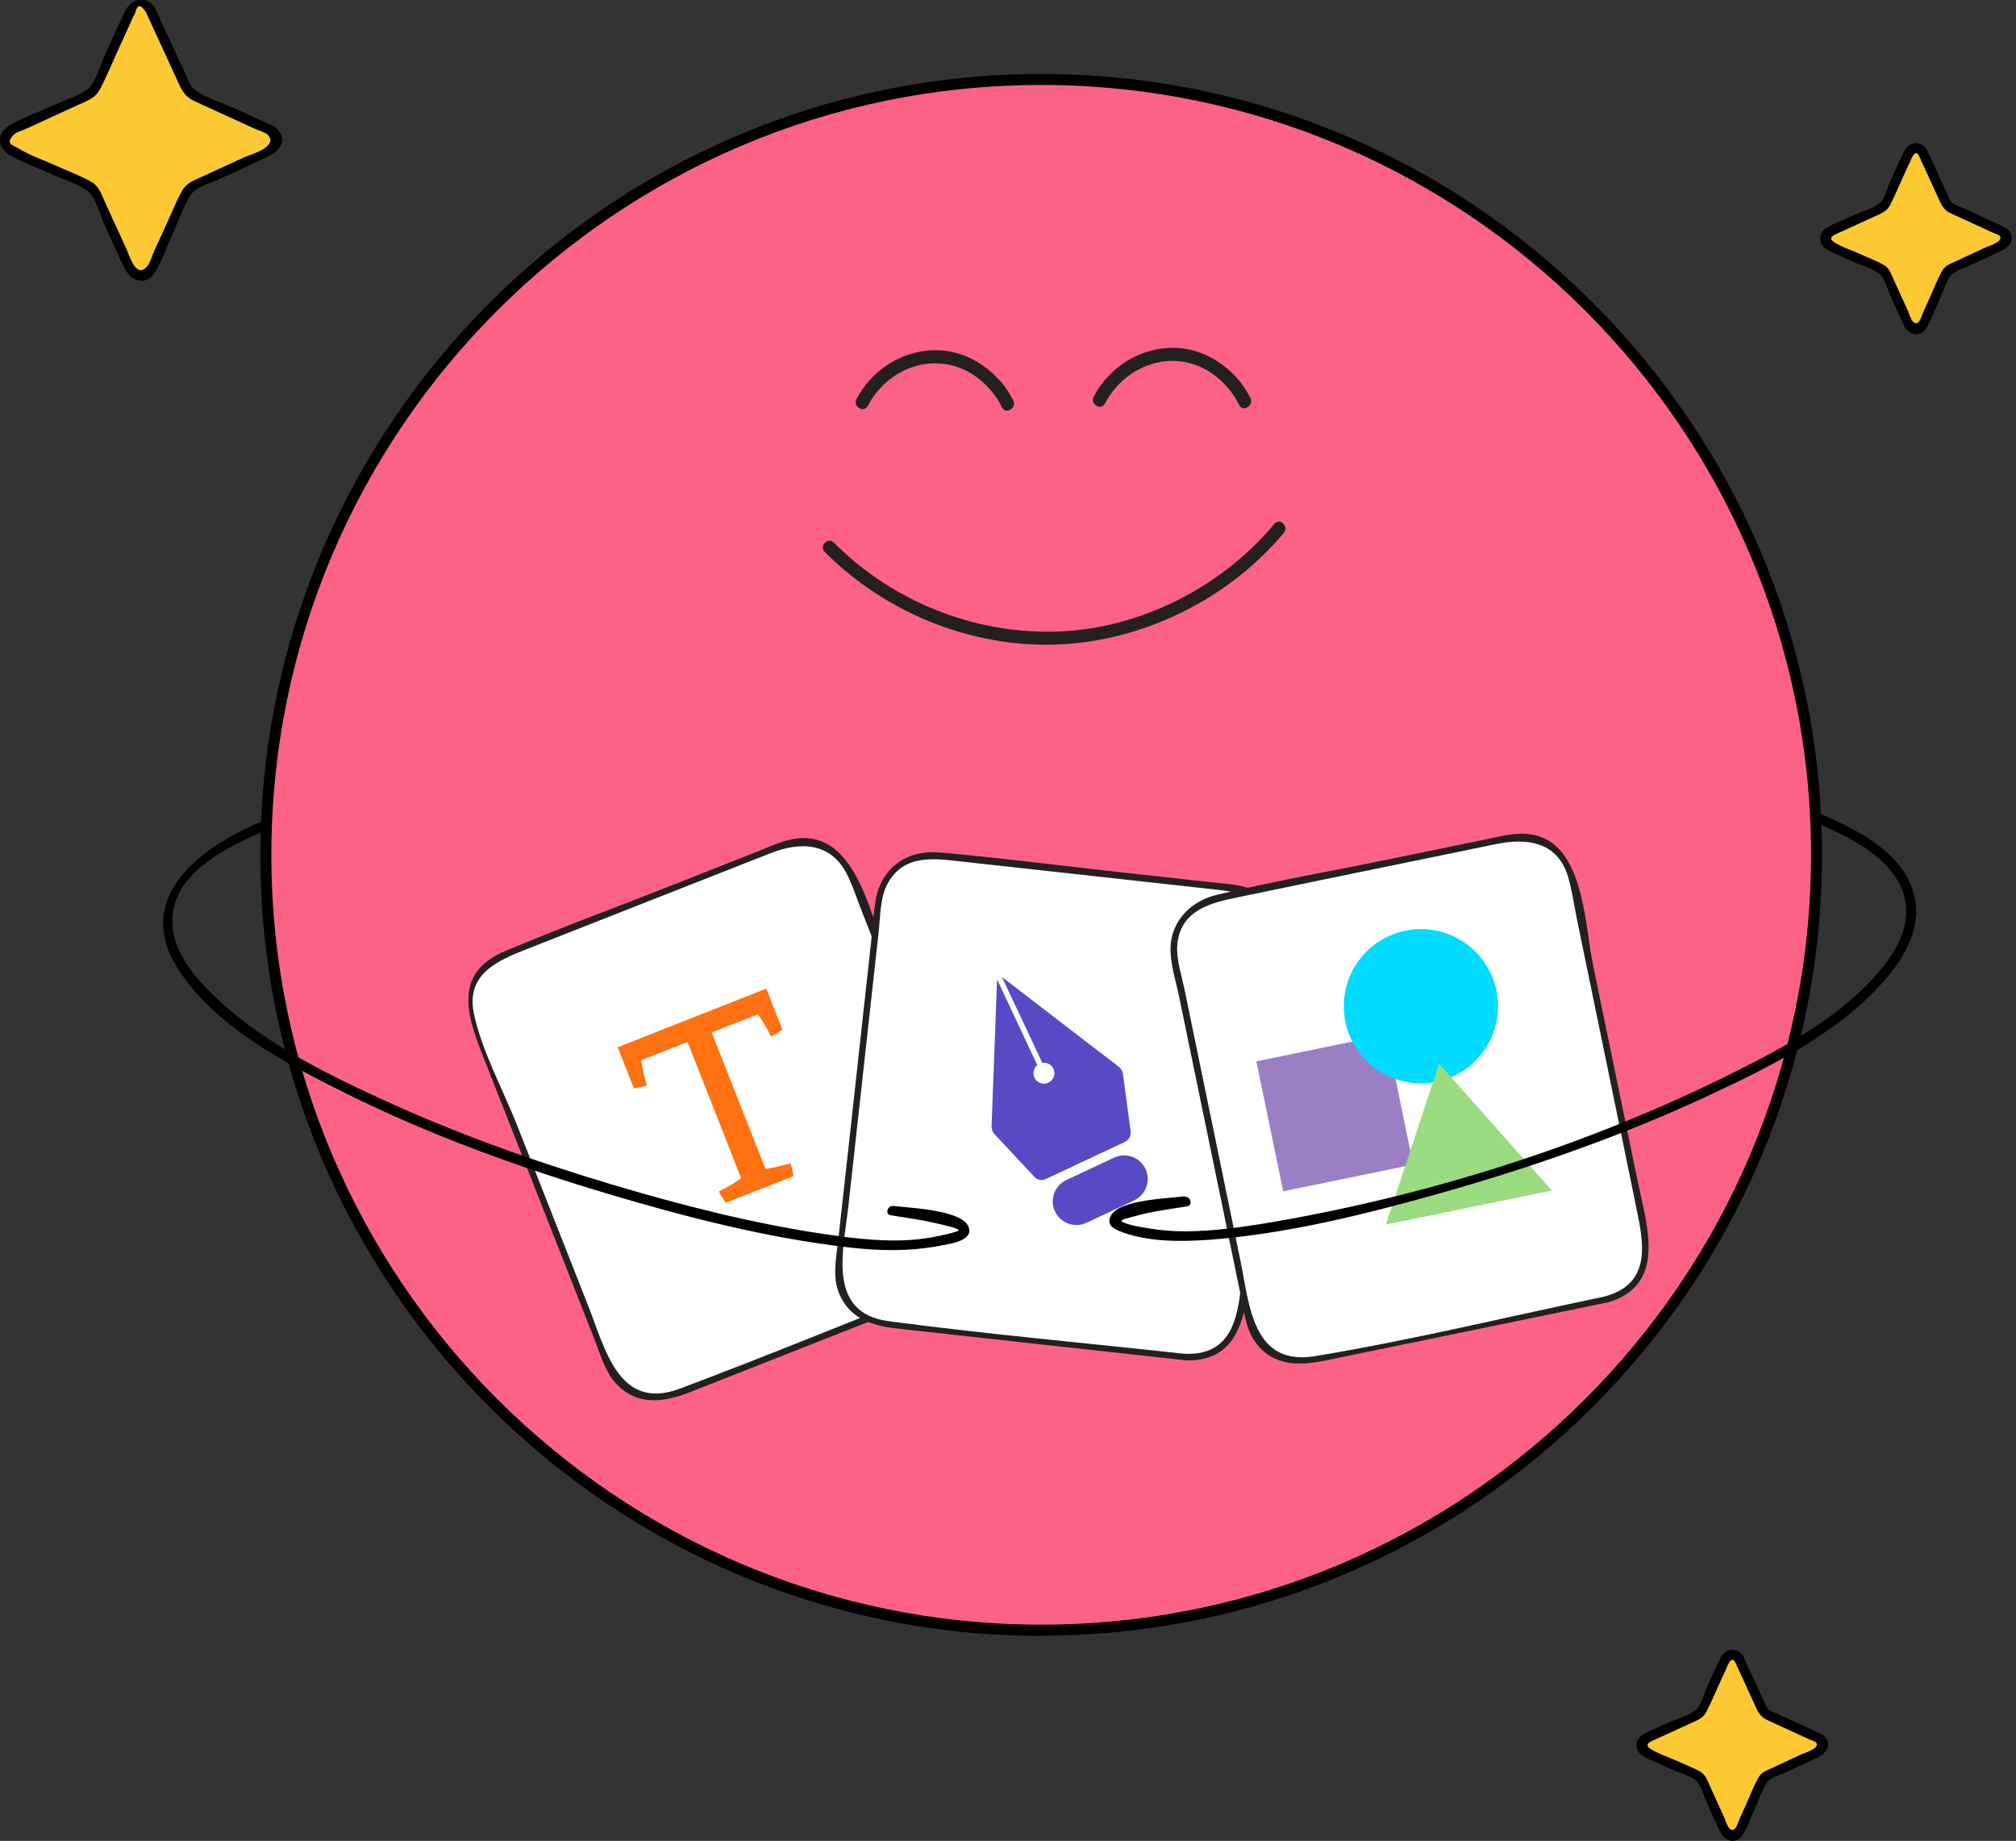 <?xml version="1.0" encoding="UTF-8"?>
<svg xmlns="http://www.w3.org/2000/svg" width="403" height="368" viewBox="0 0 403 368" fill="none">
  <rect x="0" y="0" width="403" height="368" fill="#333333" stroke="none"/>
  <g clip-path="url(#clip0_4737_147726)">
    <path d="M208.132 325.869C293.731 325.869 363.123 256.477 363.123 170.878C363.123 85.279 293.731 15.887 208.132 15.887C122.533 15.887 53.141 85.279 53.141 170.878C53.141 256.477 122.533 325.869 208.132 325.869Z" fill="#FB6286"></path>
    <path d="M208.136 327.012C122.054 327.012 52.047 256.96 52.047 170.922C52.047 84.884 122.054 14.789 208.136 14.789C294.218 14.789 364.225 84.84 364.225 170.878C364.225 256.916 294.174 326.968 208.136 326.968V327.012ZM208.136 16.985C123.284 16.985 54.243 86.026 54.243 170.878C54.243 255.73 123.284 324.772 208.136 324.772C292.988 324.772 362.029 255.73 362.029 170.878C362.029 86.026 292.988 16.985 208.136 16.985Z" fill="black"></path>
    <path d="M30.124 2.195L37.326 17.83C37.546 18.313 37.941 18.709 38.424 18.928L54.06 26.131C55.773 26.921 55.773 29.337 54.06 30.128L38.424 37.33C37.941 37.55 37.546 37.945 37.326 38.428L30.124 54.063C29.333 55.776 26.918 55.776 26.127 54.063L18.924 38.428C18.705 37.945 18.309 37.55 17.826 37.33L2.191 30.128C0.478 29.337 0.478 26.921 2.191 26.131L17.826 18.928C18.309 18.709 18.705 18.313 18.924 17.83L26.127 2.195C26.918 0.482 29.333 0.482 30.124 2.195Z" fill="#FCC833"></path>
    <path d="M29.299 2.716L35.887 17.033C36.633 18.614 37.38 19.537 39.005 20.283L47.174 24.017L51.302 25.905C51.917 26.169 53.103 26.476 53.542 26.959C55.782 29.331 49.941 30.956 48.931 31.395L39.84 35.567C38.302 36.27 37.117 36.753 36.282 38.334C34.964 40.794 33.954 43.429 32.769 45.932L30.836 50.148C30.441 51.027 30.046 52.476 29.431 53.223C27.191 55.858 25.873 51.071 25.346 49.929L21.174 40.838C20.427 39.213 19.9 37.28 18.275 36.358C16.123 35.128 13.707 34.25 11.468 33.239C8.876 32.054 5.934 31.087 3.562 29.594C2.728 29.067 0.839 28.804 2.815 26.871C3.386 26.344 4.66 26.037 5.363 25.685L15.376 21.074C17.221 20.239 19.022 19.712 19.988 17.824C21.437 15.057 22.623 12.114 23.941 9.26L26.093 4.56C26.312 4.121 26.488 3.418 26.795 3.067C27.235 2.54 27.323 -0.534 29.299 2.628C29.958 3.682 31.671 2.716 31.012 1.618C29.299 -1.105 26.268 -0.315 24.995 2.232C23.545 5.219 22.228 8.293 20.822 11.28C19.988 13.124 19.11 16.726 17.353 17.956C15.245 19.405 12.302 20.283 10.018 21.337C7.339 22.567 4.397 23.577 1.893 25.07C-0.61 26.564 -0.61 29.462 1.893 30.956C4.397 32.449 7.383 33.459 10.018 34.689C12.302 35.743 15.245 36.577 17.353 38.071C19.154 39.3 19.988 42.902 20.822 44.746C22.228 47.777 23.502 50.807 24.995 53.794C26.268 56.341 29.299 57.176 31.012 54.409C32.285 52.3 33.164 49.753 34.174 47.513C35.447 44.79 36.458 41.628 38.083 39.037C39.137 37.324 41.86 36.709 43.573 35.919L53.235 31.483C55.343 30.517 57.627 28.54 55.65 26.037C54.992 25.202 53.894 24.851 52.927 24.412L47.657 21.996C44.89 20.723 41.421 19.712 38.917 17.956C38.039 17.341 37.731 16.243 37.292 15.277L34.789 9.874L30.968 1.574C30.441 0.432 28.728 1.442 29.255 2.584L29.299 2.716Z" fill="black"></path>
    <path d="M347.588 331.532L352.375 341.985C352.507 342.292 352.77 342.556 353.077 342.688L363.53 347.475C364.672 348.002 364.672 349.627 363.53 350.154L353.077 354.941C352.77 355.073 352.507 355.337 352.375 355.644L347.588 366.097C347.061 367.239 345.436 367.239 344.909 366.097L340.121 355.644C339.99 355.337 339.726 355.073 339.419 354.941L328.966 350.154C327.824 349.627 327.824 348.002 328.966 347.475L339.419 342.688C339.726 342.556 339.99 342.292 340.121 341.985L344.909 331.532C345.436 330.39 347.061 330.39 347.588 331.532Z" fill="#FCC833"></path>
    <path d="M346.747 332.01L351.139 341.585C351.666 342.683 352.237 343.385 353.335 343.868L358.781 346.372L361.548 347.646C361.9 347.821 362.822 348.041 363.042 348.348C363.92 349.534 360.538 350.456 359.967 350.764L353.906 353.575C352.808 354.058 351.974 354.409 351.403 355.551C350.525 357.176 349.822 358.933 349.075 360.646L347.802 363.456C347.538 364.027 347.274 365.081 346.835 365.521C345.693 366.707 344.991 364.027 344.683 363.325L341.916 357.264C341.389 356.122 341.038 354.804 339.852 354.146C338.403 353.311 336.778 352.74 335.284 352.037C333.572 351.247 331.551 350.632 329.97 349.622C328.389 348.612 330.19 348.041 331.156 347.602L337.876 344.527C339.193 343.912 340.379 343.561 341.082 342.243C342.048 340.399 342.839 338.422 343.717 336.534L345.166 333.372C345.166 333.372 346.045 330.956 346.747 332.098C347.45 333.24 349.119 332.186 348.46 331.088C347.187 329.068 344.859 329.551 343.893 331.483C342.926 333.416 342.048 335.524 341.126 337.544C340.555 338.774 340.028 341.058 338.93 341.892C337.612 342.902 335.504 343.473 334.011 344.132C332.21 344.966 330.322 345.669 328.565 346.635C326.676 347.689 326.676 350.061 328.565 351.115C330.278 352.081 332.21 352.784 334.011 353.619C335.504 354.321 337.612 354.848 338.93 355.858C340.028 356.737 340.599 359.021 341.126 360.206C342.048 362.227 342.926 364.291 343.893 366.267C344.859 368.244 347.231 368.727 348.46 366.663C349.295 365.257 349.866 363.544 350.568 362.051C351.403 360.206 352.106 358.098 353.16 356.385C353.818 355.331 355.619 354.892 356.717 354.409L363.173 351.423C364.798 350.676 366.335 349.095 364.842 347.25C364.359 346.679 363.612 346.416 362.954 346.108L359.44 344.483L355.575 342.727C354.96 342.463 354.126 342.2 353.599 341.804C353.072 341.409 352.896 340.706 352.633 340.135L350.964 336.534L348.416 331C347.889 329.858 346.177 330.868 346.704 332.01H346.747Z" fill="black"></path>
    <path d="M384.338 30.345L389.125 40.797C389.257 41.105 389.52 41.368 389.828 41.5L400.28 46.287C401.422 46.815 401.422 48.44 400.28 48.967L389.828 53.754C389.52 53.886 389.257 54.149 389.125 54.456L384.338 64.909C383.811 66.051 382.186 66.051 381.659 64.909L376.871 54.456C376.74 54.149 376.476 53.886 376.169 53.754L365.716 48.967C364.574 48.44 364.574 46.815 365.716 46.287L376.169 41.5C376.476 41.368 376.74 41.105 376.871 40.797L381.659 30.345C382.186 29.203 383.811 29.203 384.338 30.345Z" fill="#FCC833"></path>
    <path d="M383.458 30.823L387.85 40.397C388.377 41.495 388.948 42.198 390.046 42.681L395.492 45.184L398.259 46.458C398.611 46.634 399.533 46.853 399.752 47.161C400.631 48.346 397.249 49.269 396.678 49.576L390.617 52.387C389.519 52.87 388.685 53.222 388.114 54.364C387.235 55.989 386.533 57.745 385.786 59.458L384.512 62.269C384.249 62.84 383.985 63.894 383.546 64.333C382.404 65.519 381.702 62.84 381.394 62.137L378.627 56.076C378.1 54.934 377.749 53.617 376.563 52.958C375.114 52.124 373.489 51.553 371.995 50.85C370.283 50.059 368.262 49.444 366.681 48.434C365.1 47.424 366.901 46.853 367.867 46.414L374.587 43.34C375.904 42.725 377.09 42.373 377.793 41.056C378.759 39.211 379.55 37.235 380.428 35.346L381.877 32.184C381.877 32.184 382.756 29.769 383.458 30.911C384.161 32.053 385.83 30.998 385.171 29.9C383.898 27.88 381.57 28.363 380.604 30.296C379.637 32.228 378.759 34.336 377.837 36.357C377.266 37.586 376.739 39.87 375.641 40.705C374.323 41.715 372.215 42.286 370.722 42.944C368.921 43.779 367.033 44.482 365.276 45.448C363.387 46.502 363.387 48.874 365.276 49.928C366.989 50.894 368.921 51.597 370.722 52.431C372.215 53.134 374.323 53.661 375.641 54.671C376.739 55.549 377.31 57.833 377.837 59.019C378.759 61.039 379.637 63.103 380.604 65.08C381.57 67.056 383.941 67.539 385.171 65.475C386.006 64.07 386.577 62.357 387.279 60.864C388.114 59.019 388.817 56.911 389.871 55.198C390.529 54.144 392.33 53.705 393.428 53.222L399.884 50.235C401.509 49.488 403.046 47.907 401.553 46.063C401.07 45.492 400.323 45.228 399.665 44.921L396.151 43.296L392.286 41.539C391.671 41.276 390.837 41.012 390.31 40.617C389.783 40.221 389.607 39.519 389.344 38.948L387.675 35.346L385.127 29.813C384.6 28.671 382.887 29.681 383.414 30.823H383.458Z" fill="black"></path>
    <path d="M164.825 110.283C177.386 122.976 195.612 130.047 213.4 128.729C229.869 127.499 245.988 119.243 256.616 106.55C257.714 105.276 255.826 103.388 254.772 104.705C244.626 116.871 229.255 124.996 213.444 126.138C196.271 127.368 178.835 120.736 166.713 108.482C165.528 107.253 163.639 109.141 164.869 110.327L164.825 110.283Z" fill="#251F20"></path>
    <path d="M249.983 79.616C247.875 75.224 243.571 71.535 238.916 70.174C230.878 67.846 222.402 72.062 218.625 79.309C217.834 80.802 220.118 82.164 220.909 80.626C224.29 74.126 231.845 70.437 238.959 72.941C242.693 74.258 245.987 77.376 247.699 80.934C248.446 82.471 250.686 81.109 249.983 79.616Z" fill="#241F20"></path>
    <path d="M202.569 80.097C200.461 75.705 196.157 72.016 191.502 70.654C183.464 68.326 174.988 72.543 171.211 79.789C170.42 81.282 172.704 82.644 173.495 81.107C176.876 74.607 184.431 70.918 191.545 73.421C195.279 74.739 198.573 77.857 200.285 81.414C201.032 82.951 203.272 81.59 202.569 80.097Z" fill="#241F20"></path>
    <path d="M156.473 168.812L100.29 190.954C94.987 193.044 92.382 199.038 94.472 204.341L121.478 272.864C123.568 278.167 129.561 280.772 134.864 278.682L191.047 256.539C196.351 254.449 198.955 248.456 196.865 243.153L169.859 174.63C167.769 169.326 161.776 166.722 156.473 168.812Z" fill="white"></path>
    <path d="M190.895 255.914C172.537 263.161 154.311 270.671 135.864 277.611C123.787 282.134 120.976 269.705 117.726 261.404L103.408 225.039C100.597 217.88 96.381 210.282 94.756 202.728C92.999 194.647 99.631 191.968 105.428 189.684L121.151 183.491L154.091 170.535C159.976 168.208 166.169 168.339 169.419 174.971C170.649 177.474 171.483 180.241 172.537 182.833L188.172 222.492L194.585 238.742C197.088 245.11 199.02 252.093 190.895 256.002C190.149 256.354 190.807 257.495 191.554 257.144C203.281 251.522 196.297 239.532 192.916 230.924L177.105 190.782C174.382 183.843 171.746 170.228 163.358 167.9C159.142 166.714 155.452 168.603 151.631 170.14L133.932 177.123C122.908 181.471 111.797 185.556 100.861 190.167C89.925 194.779 93.79 204.134 96.996 212.259L112.368 251.303L118.912 267.948C120.053 270.847 120.976 274.229 123.128 276.556C127.344 281.124 132.746 280.334 137.885 278.313L156.726 270.891L191.378 257.232C192.169 256.925 191.818 255.651 191.027 255.958L190.895 255.914Z" fill="#241F20"></path>
    <path d="M156.408 205.834C155.662 206.317 154.915 206.888 154.124 207.196C153.51 205.922 152.543 204.209 151.489 202.76L142.266 206.405L153.026 233.679C154.739 233.415 156.628 232.976 158.033 232.537C158.341 233.371 158.429 234.25 158.604 235.128L154.256 236.841L149.425 238.73L145.077 240.442C144.594 239.696 144.023 238.949 143.716 238.159C144.989 237.544 146.702 236.578 148.151 235.523L137.435 208.293L128.168 211.939C128.432 213.652 128.871 215.54 129.31 216.99C128.519 217.297 127.597 217.385 126.719 217.56L123.469 209.348L153.202 197.621L154.695 201.486L156.408 205.834Z" fill="#FF7111"></path>
    <path d="M175.687 180.06L167.643 253.272C167.02 258.938 171.109 264.036 176.775 264.658L236.803 271.254C242.469 271.876 247.567 267.788 248.189 262.122L256.233 188.91C256.856 183.243 252.767 178.146 247.101 177.523L187.073 170.928C181.407 170.305 176.309 174.394 175.687 180.06Z" fill="white"></path>
    <path d="M236.771 270.622C217.095 268.47 197.375 266.713 177.743 264.121C165.182 262.496 168.608 249.936 169.574 241.283L173.834 202.678L175.635 186.384C175.986 183.266 175.899 179.357 177.48 176.546C180.686 170.793 186.571 171.583 191.973 172.198L208.75 174.043L243.754 177.908C250.21 178.611 255.832 181.202 255.568 189.063C255.48 191.742 254.953 194.465 254.69 197.101L250.034 239.571L248.102 257.007C247.355 263.814 245.95 271.017 236.815 270.622C235.98 270.622 235.98 271.895 236.815 271.939C249.771 272.466 249.244 258.851 250.21 249.76L254.91 207.07C255.788 199.253 260.18 184.803 252.582 179.094C249.551 176.81 245.774 176.766 242.173 176.371L223.463 174.306C211.605 172.989 199.703 171.452 187.801 170.398C181.301 169.827 176.074 173.516 175.02 180.104C174.581 182.783 174.405 185.55 174.142 188.229L169.574 229.777L167.598 247.564C167.203 251.253 166.28 255.25 167.817 258.763C170.145 264.034 175.02 265.132 180.071 265.659L200.362 267.899L236.771 271.895C237.605 271.983 237.605 270.665 236.771 270.578V270.622Z" fill="#241F20"></path>
    <path d="M200.283 195.301L208.364 212.473C209.418 212.298 210.516 212.956 210.736 214.142C210.911 214.889 210.604 215.679 209.989 216.162C208.891 217.041 207.354 216.602 206.783 215.416C206.388 214.537 206.651 213.527 207.354 212.912L199.317 195.784L198.219 225.122C198.219 225.737 198.394 226.308 198.834 226.747L206.783 235.267C207.354 235.882 208.232 236.058 209.023 235.707L224.922 228.24C225.668 227.889 226.108 227.054 226.02 226.22L224.483 214.713C224.395 214.142 224.087 213.571 223.604 213.22L200.283 195.301Z" fill="#5849C4"></path>
    <path d="M222.686 231.422L213.184 235.883C210.813 236.996 209.789 239.812 210.897 242.172C212.005 244.532 214.826 245.543 217.197 244.43L226.699 239.969C229.07 238.856 230.094 236.04 228.986 233.679C227.878 231.319 225.057 230.308 222.686 231.422Z" fill="#5849C4"></path>
    <path d="M302.076 167.495L242.929 179.679C237.346 180.829 233.753 186.288 234.903 191.871L249.763 264.009C250.913 269.591 256.371 273.185 261.954 272.035L321.101 259.851C326.684 258.701 330.278 253.242 329.128 247.66L314.267 175.522C313.117 169.939 307.659 166.345 302.076 167.495Z" fill="white"></path>
    <path d="M320.927 259.151C301.603 263.148 282.322 267.891 262.866 271.097C250.349 273.161 249.778 260.82 247.977 252.08L240.072 213.739L236.778 197.752C236.207 195.029 235.153 191.867 235.328 189.056C235.855 181.853 242.136 180.448 247.758 179.306L264.096 175.924L299.143 168.721C305.38 167.448 311.616 168.282 313.593 175.748C314.295 178.34 314.691 181.063 315.218 183.698L323.87 225.685L327.383 242.813C328.745 249.489 329.623 256.736 320.839 259.151C320.005 259.371 320.356 260.644 321.191 260.425C333.488 256.999 329.096 244.658 327.295 235.742L318.424 192.789C316.93 185.498 316.667 171.532 308.937 167.711C305.028 165.779 301.12 166.964 297.167 167.755L278.852 171.532C266.994 173.992 255.004 176.056 243.278 178.867C237.7 180.184 233.616 184.62 234.011 190.593C234.186 193.536 235.153 196.478 235.724 199.333L244.332 241.012L247.933 258.536C248.592 261.698 248.943 265.344 250.788 268.067C254.258 273.117 259.616 273.074 264.886 271.976L284.562 267.935L321.191 260.381C322.025 260.205 321.674 258.932 320.839 259.107L320.927 259.151Z" fill="#241F20"></path>
    <path d="M277.138 206.816L251.156 212.168L256.508 238.15L282.49 232.798L277.138 206.816Z" fill="#9B7EC4"></path>
    <path d="M284.041 216.562C292.555 216.562 299.456 209.66 299.456 201.146C299.456 192.632 292.555 185.73 284.041 185.73C275.527 185.73 268.625 192.632 268.625 201.146C268.625 209.66 275.527 216.562 284.041 216.562Z" fill="#00DBFF"></path>
    <path d="M287.688 212.648L277.016 244.797L310.219 237.99L287.688 212.648Z" fill="#9BDB80"></path>
    <path d="M236.855 239.13C233.913 239.569 223.899 239.744 222.099 242.95C221.001 244.971 222.757 245.717 224.514 246.376C229.872 248.309 236.328 248.221 241.906 247.826C257.585 246.596 273.177 242.687 288.241 238.427C306.424 233.288 324.387 227.008 341.515 219.014C354.427 212.998 369.14 205.707 378.144 194.244C381.218 190.335 383.59 185.548 382.931 180.453C381.701 170.967 371.336 165.828 363.563 162.534C362.421 162.051 361.411 163.764 362.553 164.247C369.887 167.365 380.472 172.284 381.043 181.551C381.306 185.987 378.978 190.072 376.299 193.409C368.262 203.335 355.833 209.835 344.59 215.369C316.701 229.072 285.869 238.822 255.258 244.136C249.241 245.19 243.092 246.113 236.943 246.157C234.352 246.157 231.849 245.937 229.301 245.498C228.247 245.322 227.193 245.146 226.139 244.883C222.889 244.005 224.251 243.829 226.666 243.17C230.136 242.16 233.781 241.721 237.295 241.15C238.568 240.974 237.997 239.042 236.768 239.261L236.855 239.13Z" fill="black"></path>
    <path d="M178.228 242.957C181.302 243.441 184.377 243.88 187.363 244.582C187.715 244.67 191.667 245.505 191.667 245.944C191.667 246.164 188.9 246.822 188.769 246.822C185.826 247.525 182.796 247.92 179.765 247.964C174.758 248.052 169.708 247.437 164.745 246.691C150.295 244.539 136.065 240.893 122.099 236.721C106.42 232.022 90.916 226.488 76.072 219.636C63.95 214.059 51.125 207.602 41.683 197.984C38.125 194.383 34.612 189.771 34.436 184.501C34.129 174.663 45.372 169.305 52.926 166.099C54.112 165.616 53.102 163.903 51.916 164.386C39.706 169.568 26.75 179.538 35.446 193.46C42.737 205.099 57.011 212.521 68.913 218.45C85.734 226.839 103.565 233.295 121.528 238.653C137.163 243.309 153.194 247.437 169.4 249.326C175.637 250.072 181.741 250.204 187.934 249.018C189.691 248.667 194.61 248.096 193.644 245.329C192.414 241.772 181.434 241.464 178.623 241.069C177.393 240.893 176.823 242.782 178.096 242.957H178.228Z" fill="black"></path>
  </g>
  <defs>
    <clipPath id="clip0_4737_147726">
      <rect width="402.169" height="368" fill="white"></rect>
    </clipPath>
  </defs>
</svg>
